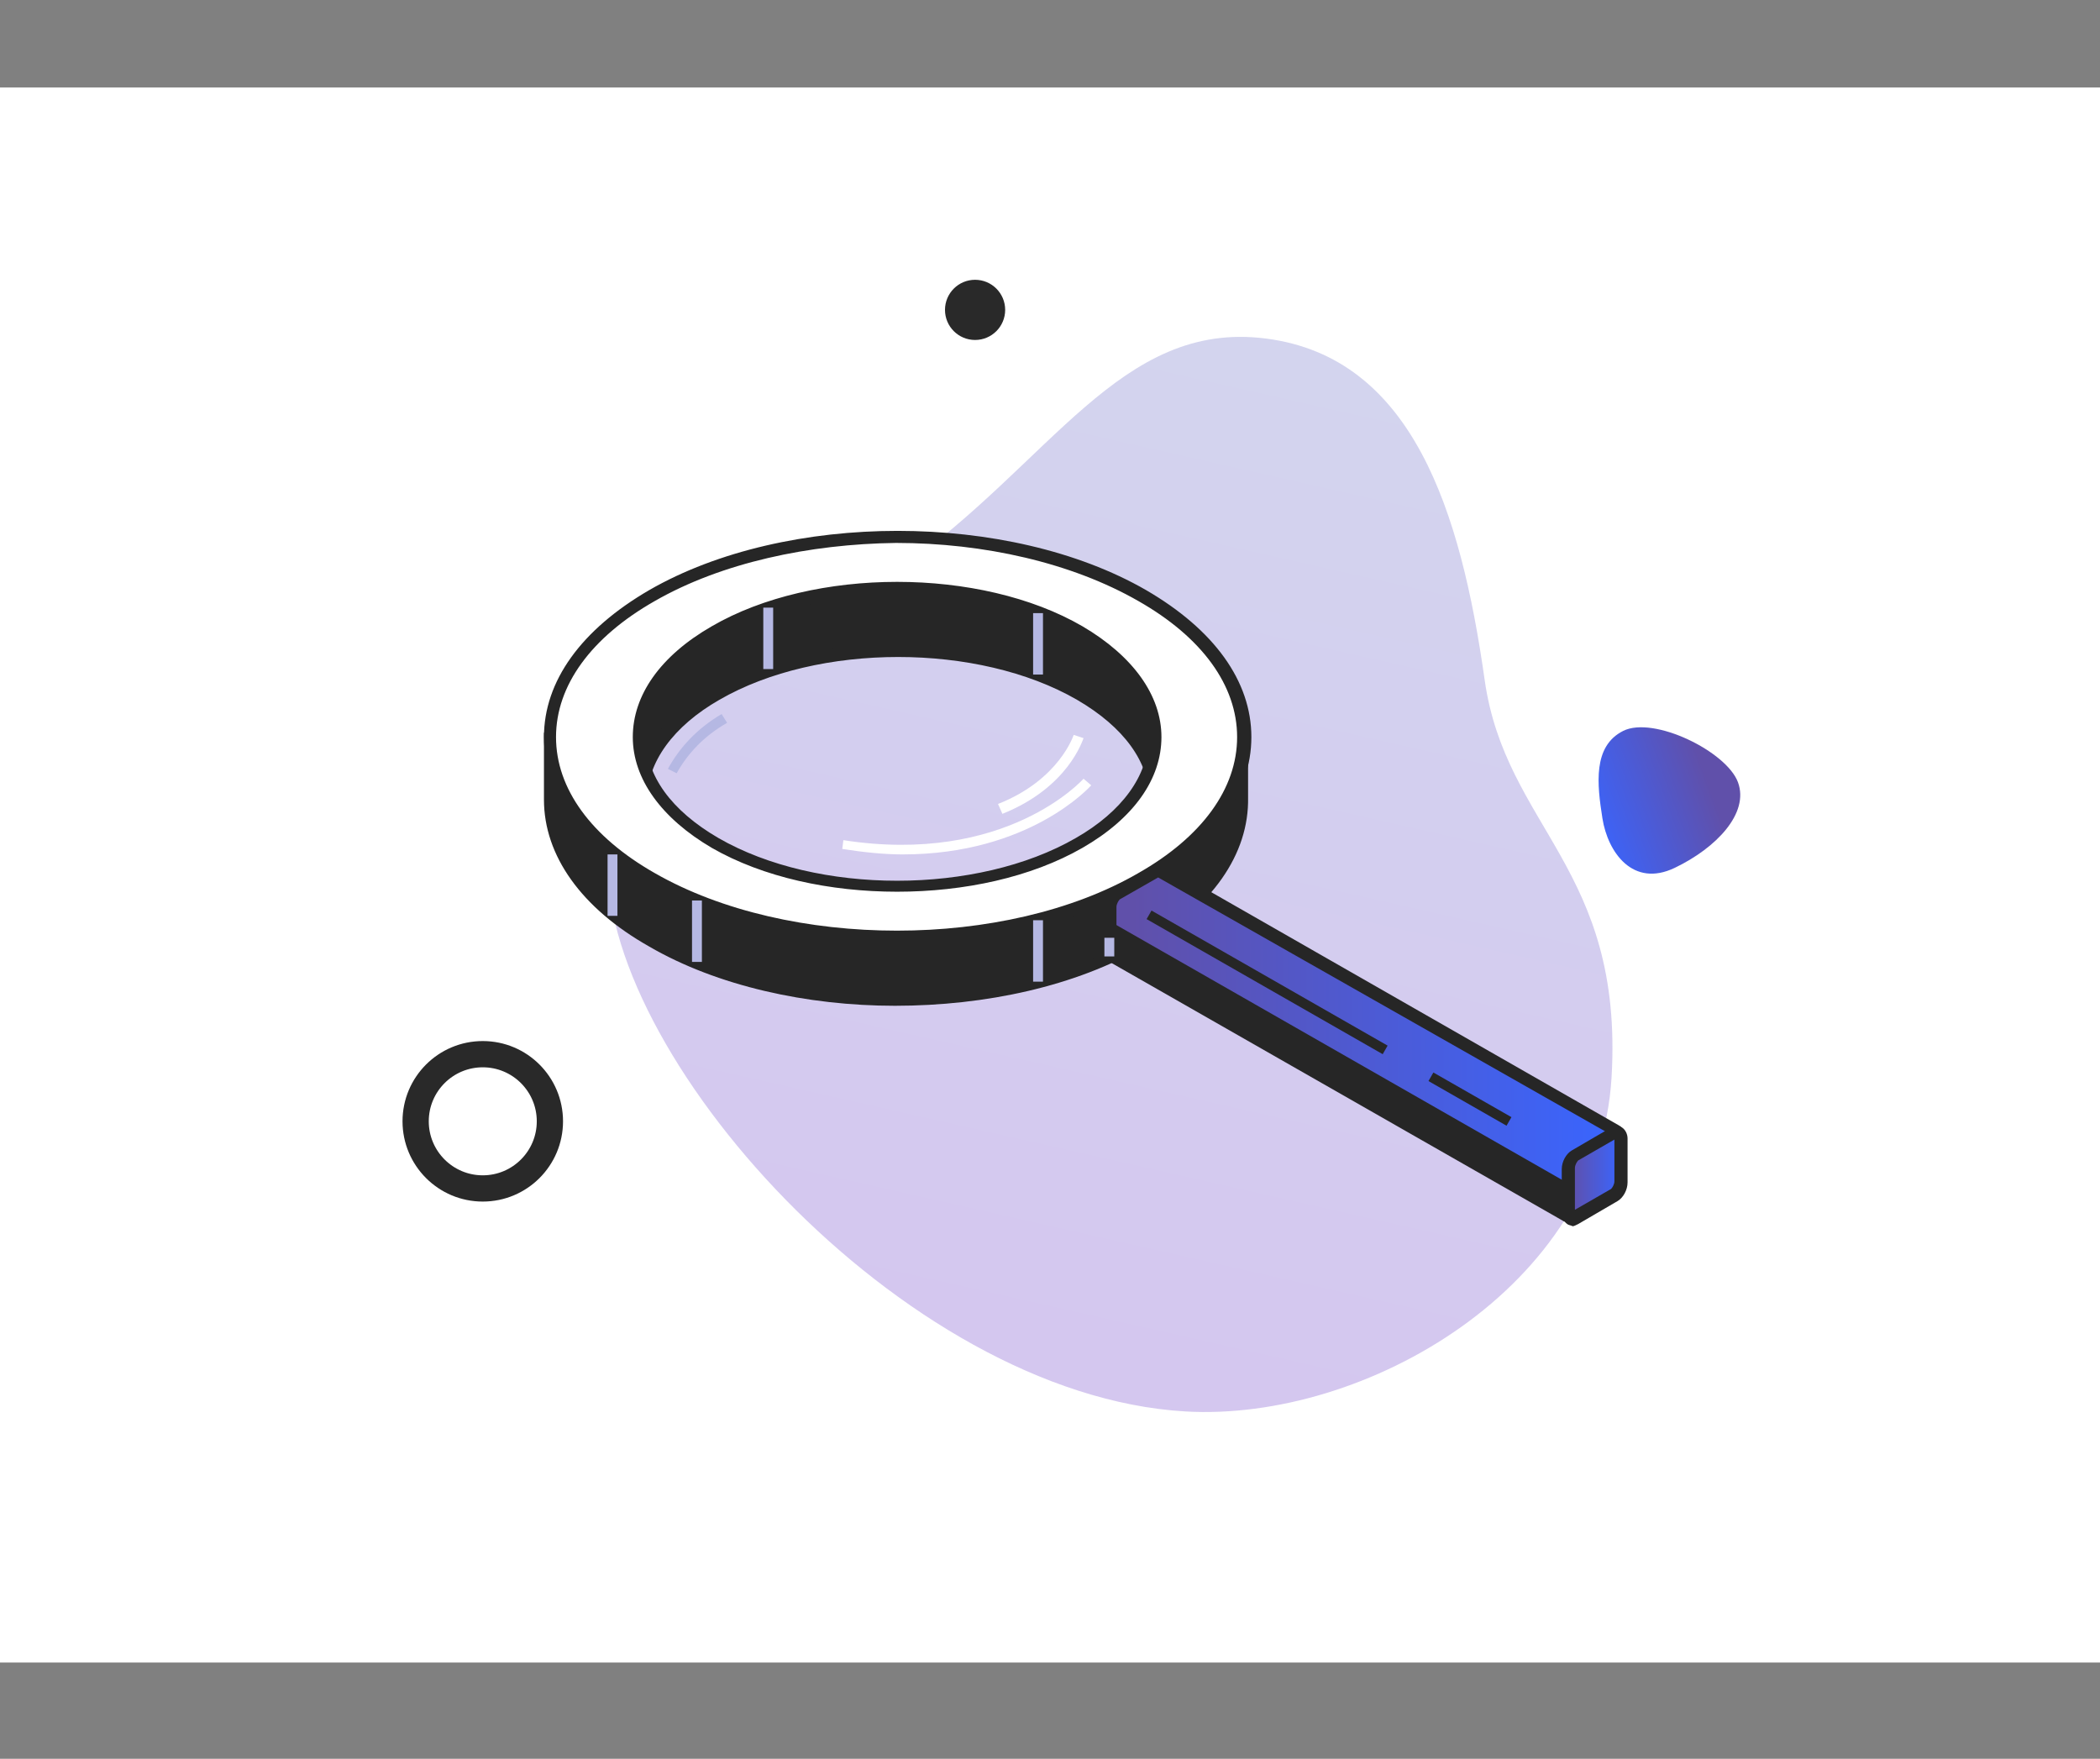<svg width="240" height="201" viewBox="0 0 240 201" fill="none" xmlns="http://www.w3.org/2000/svg">
<rect x="0" y="0" width="240" height="201" fill="#808080" stroke="none"/>
<rect y="10" width="240" height="180" fill="white"/>
<path opacity="0.6" d="M135.447 161.303C156.028 162.515 182.77 147.051 184.178 123.138C185.586 99.225 172.066 94.604 169.675 77.699C166.942 58.377 161.425 40.842 144.69 38.691C127.954 36.541 120.102 52.994 102.715 65.144C85.327 77.295 70.796 75.254 69.481 97.595C68.165 119.936 102.978 159.392 135.447 161.303Z" fill="url(#paint0_linear_201_30709)"/>
<circle cx="111.438" cy="35.414" r="3.439" fill="#292929"/>
<g clip-path="url(#clip0_201_30709)">
<path d="M142.137 91.003L142.137 84.61L140.508 84.861C138.753 81.351 135.369 77.967 130.48 75.084C122.458 70.446 112.932 62.675 102.403 62.8C92.626 62.925 81.846 70.697 74.325 75.084C69.437 77.841 66.052 81.226 64.297 84.861L62.668 84.61L62.668 91.379C62.668 97.27 66.554 103.036 74.325 107.548C89.743 116.448 114.937 116.448 130.355 107.548C138.502 103.036 142.263 97.019 142.137 91.003ZM123.335 103.412C117.569 106.671 109.547 102.409 102.027 102.409C94.506 102.409 87.486 106.671 81.721 103.412C70.189 96.769 70.189 85.989 81.721 79.346C93.252 72.702 111.804 72.702 123.335 79.346C134.867 85.989 134.867 96.769 123.335 103.412Z" fill="#262626"/>
<path d="M74.199 108.175C66.428 103.788 62.166 97.771 62.166 91.379L62.166 83.733L64.046 84.109C66.052 80.474 69.436 77.215 74.074 74.582C75.327 73.83 76.706 72.953 78.21 72.075C85.355 67.688 94.129 62.298 102.402 62.173C102.527 62.173 102.653 62.173 102.653 62.173C111.051 62.173 118.822 67.062 125.716 71.449C127.471 72.577 129.101 73.58 130.73 74.582C135.368 77.215 138.752 80.599 140.758 84.109L142.638 83.733L142.638 91.128C142.763 97.646 138.502 103.663 130.73 108.175C122.959 112.687 112.68 114.944 102.277 114.944C92.249 114.944 81.971 112.687 74.199 108.175ZM141.385 85.487L140.131 85.738L139.88 85.237C138.126 81.727 134.741 78.468 130.103 75.836C128.474 74.833 126.844 73.83 124.964 72.702C118.321 68.44 110.675 63.677 102.653 63.677C102.527 63.677 102.527 63.677 102.402 63.677C94.631 63.803 85.982 69.067 79.088 73.329C77.584 74.206 76.205 75.084 74.951 75.836C70.314 78.468 67.055 81.727 65.174 85.237L64.924 85.738L63.67 85.487L63.67 91.379C63.67 97.27 67.681 102.785 74.951 106.922C90.243 115.696 115.062 115.696 130.229 106.922C137.624 102.66 141.635 97.019 141.51 91.003L141.51 90.376L141.51 85.487L141.385 85.487ZM110.299 104.289C107.541 103.788 104.784 103.161 102.026 103.161C99.268 103.161 96.636 103.788 94.004 104.289C89.491 105.292 85.23 106.169 81.344 104.039C75.578 100.654 72.319 96.142 72.319 91.379C72.319 86.615 75.453 82.103 81.344 78.719C93.001 71.95 112.054 71.95 123.711 78.719C129.477 82.103 132.736 86.615 132.736 91.379C132.736 96.142 129.602 100.654 123.711 104.039C121.956 105.041 120.076 105.417 118.07 105.417C115.563 105.417 113.056 104.916 110.299 104.289ZM110.675 102.91C115.313 103.913 119.7 104.791 123.084 102.785C128.349 99.777 131.357 95.64 131.357 91.379C131.357 87.117 128.474 83.106 123.084 79.972C111.803 73.454 93.502 73.454 82.221 79.972C76.957 82.981 73.948 87.117 73.948 91.379C73.948 95.64 76.832 99.651 82.221 102.785C85.606 104.665 89.366 103.913 93.753 102.91C96.385 102.284 99.268 101.657 102.151 101.657C104.909 101.657 107.792 102.284 110.675 102.91Z" fill="#262626"/>
<path d="M130.605 68.064C115.187 59.165 89.993 59.165 74.575 68.064C59.032 76.964 59.032 91.504 74.45 100.404C89.867 109.303 115.062 109.303 130.479 100.404C146.022 91.504 146.022 76.964 130.605 68.064ZM123.335 96.267C111.803 102.91 93.252 102.91 81.72 96.267C70.188 89.624 70.188 78.844 81.72 72.201C93.252 65.557 111.803 65.557 123.335 72.201C134.867 78.844 134.867 89.624 123.335 96.267Z" fill="white"/>
<path d="M74.199 101.03C66.428 96.643 62.166 90.627 62.166 84.234C62.166 77.841 66.428 71.95 74.199 67.438C89.868 58.413 115.313 58.413 130.981 67.438C138.752 71.95 143.014 77.841 143.014 84.234C143.014 90.627 138.752 96.643 130.981 101.03C123.209 105.543 112.931 107.799 102.527 107.799C92.249 107.924 81.971 105.543 74.199 101.03ZM74.826 68.691C67.556 72.828 63.545 78.343 63.545 84.234C63.545 90.125 67.556 95.64 74.826 99.777C90.118 108.551 114.937 108.551 130.103 99.777C137.374 95.64 141.385 90.125 141.385 84.234C141.385 78.343 137.374 72.828 130.103 68.691C122.457 64.304 112.43 62.048 102.402 62.048C92.5 62.173 82.472 64.304 74.826 68.691ZM81.344 96.894C75.578 93.51 72.319 88.997 72.319 84.234C72.319 79.471 75.453 74.958 81.344 71.574C93.001 64.805 112.054 64.805 123.711 71.574C129.477 74.958 132.736 79.471 132.736 84.234C132.736 88.997 129.602 93.51 123.711 96.894C117.82 100.278 110.173 101.908 102.527 101.908C94.881 101.908 87.235 100.278 81.344 96.894ZM122.959 72.953C111.678 66.435 93.377 66.435 82.096 72.953C76.832 75.961 73.823 80.098 73.823 84.359C73.823 88.621 76.706 92.632 82.096 95.766C93.377 102.284 111.678 102.284 122.959 95.766C128.223 92.757 131.232 88.621 131.232 84.359C131.232 80.098 128.223 75.961 122.959 72.953Z" fill="#262626"/>
<path d="M119.198 105.167L118.07 105.167L118.07 112.186L119.198 112.186L119.198 105.167Z" fill="#B5B8E3"/>
<path d="M70.564 97.646L69.436 97.646L69.436 104.665L70.564 104.665L70.564 97.646Z" fill="#B5B8E3"/>
<path d="M80.216 102.91L79.088 102.91L79.088 109.93L80.216 109.93L80.216 102.91Z" fill="#B5B8E3"/>
<path d="M119.198 70.07L118.07 70.07L118.07 77.089L119.198 77.089L119.198 70.07Z" fill="#B5B8E3"/>
<path d="M88.362 69.443L87.234 69.443L87.234 76.463L88.362 76.463L88.362 69.443Z" fill="#B5B8E3"/>
<path d="M184.754 129.86C184.956 129.455 184.429 129.119 184.035 128.895L133.059 99.783C132.76 99.612 132.417 99.372 132.108 99.526L127.596 102.158C127.22 102.409 126.844 103.036 126.844 103.663L126.844 108.676C126.844 108.998 127.142 109.276 127.421 109.436L178.988 138.885C179.393 139.087 179.729 138.561 179.956 138.168L184.754 129.86Z" fill="url(#paint1_linear_201_30709)"/>
<path d="M178.612 139.511L126.593 109.804L126.468 109.679C126.342 109.554 126.092 109.178 126.092 108.676L126.092 103.663C126.092 102.785 126.593 101.908 127.22 101.532L131.732 98.899C132.108 98.649 132.61 98.774 132.735 98.774L132.86 98.774L185.004 128.606C185.255 128.732 185.506 128.982 185.506 129.358C185.631 129.609 185.506 129.985 185.38 130.236L180.241 139.01C179.991 139.511 179.614 139.637 179.238 139.637C178.988 139.637 178.737 139.637 178.612 139.511ZM132.359 100.278L127.972 102.785C127.847 102.91 127.596 103.286 127.596 103.663L127.596 108.551L179.113 138.007L184.002 129.609L132.359 100.278Z" fill="#262626"/>
<path d="M184.503 136.628L179.99 139.135C179.614 139.386 179.238 139.135 179.238 138.509L179.238 133.495C179.238 132.868 179.614 132.241 179.99 131.991L184.503 129.358C184.879 129.108 185.255 129.358 185.255 129.985L185.255 134.999C185.255 135.626 184.879 136.378 184.503 136.628Z" fill="url(#paint2_linear_201_30709)"/>
<path d="M179.113 139.887C178.737 139.637 178.486 139.135 178.486 138.634L178.486 133.62C178.486 132.743 178.988 131.865 179.614 131.489L184.127 128.857C184.503 128.606 185.004 128.606 185.38 128.857C185.756 129.108 186.007 129.609 186.007 130.11L186.007 135.124C186.007 136.002 185.506 136.879 184.879 137.255L180.367 139.887C180.116 140.013 179.865 140.138 179.74 140.138C179.489 140.013 179.238 140.013 179.113 139.887ZM184.127 135.876C184.252 135.751 184.503 135.375 184.503 134.999L184.503 130.236L180.367 132.617C180.241 132.743 179.99 133.119 179.99 133.495L179.99 138.258L184.127 135.876Z" fill="#262626"/>
<path d="M126.844 105.292L126.844 108.676L179.238 138.634L179.238 135.25L126.844 105.292Z" fill="#262626"/>
<path d="M131.601 104.06L131.041 105.039L158.023 120.476L158.584 119.497L131.601 104.06Z" fill="#262626"/>
<path d="M163.814 122.568L163.254 123.547L172.176 128.65L172.736 127.671L163.814 122.568Z" fill="#262626"/>
<path d="M103.154 97.646C117.694 97.646 124.588 89.874 124.713 89.749L123.836 88.997C123.711 89.122 114.936 98.899 96.385 96.016L96.26 97.019C98.641 97.395 101.023 97.646 103.154 97.646Z" fill="white"/>
<path d="M114.56 93.008C122.081 90 123.71 84.61 123.836 84.359L122.707 83.983C122.707 83.983 121.078 89.122 114.059 91.88L114.56 93.008Z" fill="white"/>
<path d="M77.333 88.371C78.586 86.114 80.466 84.109 83.099 82.605L82.472 81.602C79.714 83.231 77.709 85.362 76.33 87.869L77.333 88.371Z" fill="#B5B8E3"/>
<path d="M127.345 107.172L126.217 107.172L126.217 109.303L127.345 109.303L127.345 107.172Z" fill="#B5B8E3"/>
</g>
<path d="M183.134 93.523C182.52 89.623 182.024 85.278 185.502 83.532C188.979 81.785 197.342 85.883 198.63 89.412C199.918 92.941 196.16 96.902 191.393 99.183C186.626 101.465 183.749 97.424 183.134 93.523Z" fill="url(#paint3_linear_201_30709)"/>
<circle cx="55.174" cy="128.147" r="7.672" stroke="#292929" stroke-width="3"/>
<defs>
<linearGradient id="paint0_linear_201_30709" x1="188.67" y1="46.824" x2="160.3" y2="172.083" gradientUnits="userSpaceOnUse">
<stop stop-color="#B5B8E3"/>
<stop offset="1" stop-color="#B8A0E5"/>
</linearGradient>
<linearGradient id="paint1_linear_201_30709" x1="129.478" y1="138.937" x2="184.805" y2="138.937" gradientUnits="userSpaceOnUse">
<stop stop-color="#6050AA"/>
<stop offset="1" stop-color="#3965FF"/>
</linearGradient>
<linearGradient id="paint2_linear_201_30709" x1="179.512" y1="139.231" x2="185.255" y2="139.231" gradientUnits="userSpaceOnUse">
<stop stop-color="#6050AA"/>
<stop offset="1" stop-color="#3965FF"/>
</linearGradient>
<linearGradient id="paint3_linear_201_30709" x1="193.032" y1="83.358" x2="179.18" y2="88.413" gradientUnits="userSpaceOnUse">
<stop stop-color="#6050AA"/>
<stop offset="1" stop-color="#3965FF"/>
</linearGradient>
<clipPath id="clip0_201_30709">
<rect width="201.704" height="200.807" fill="white" transform="translate(23.236 -0)"/>
</clipPath>
</defs>
</svg>
